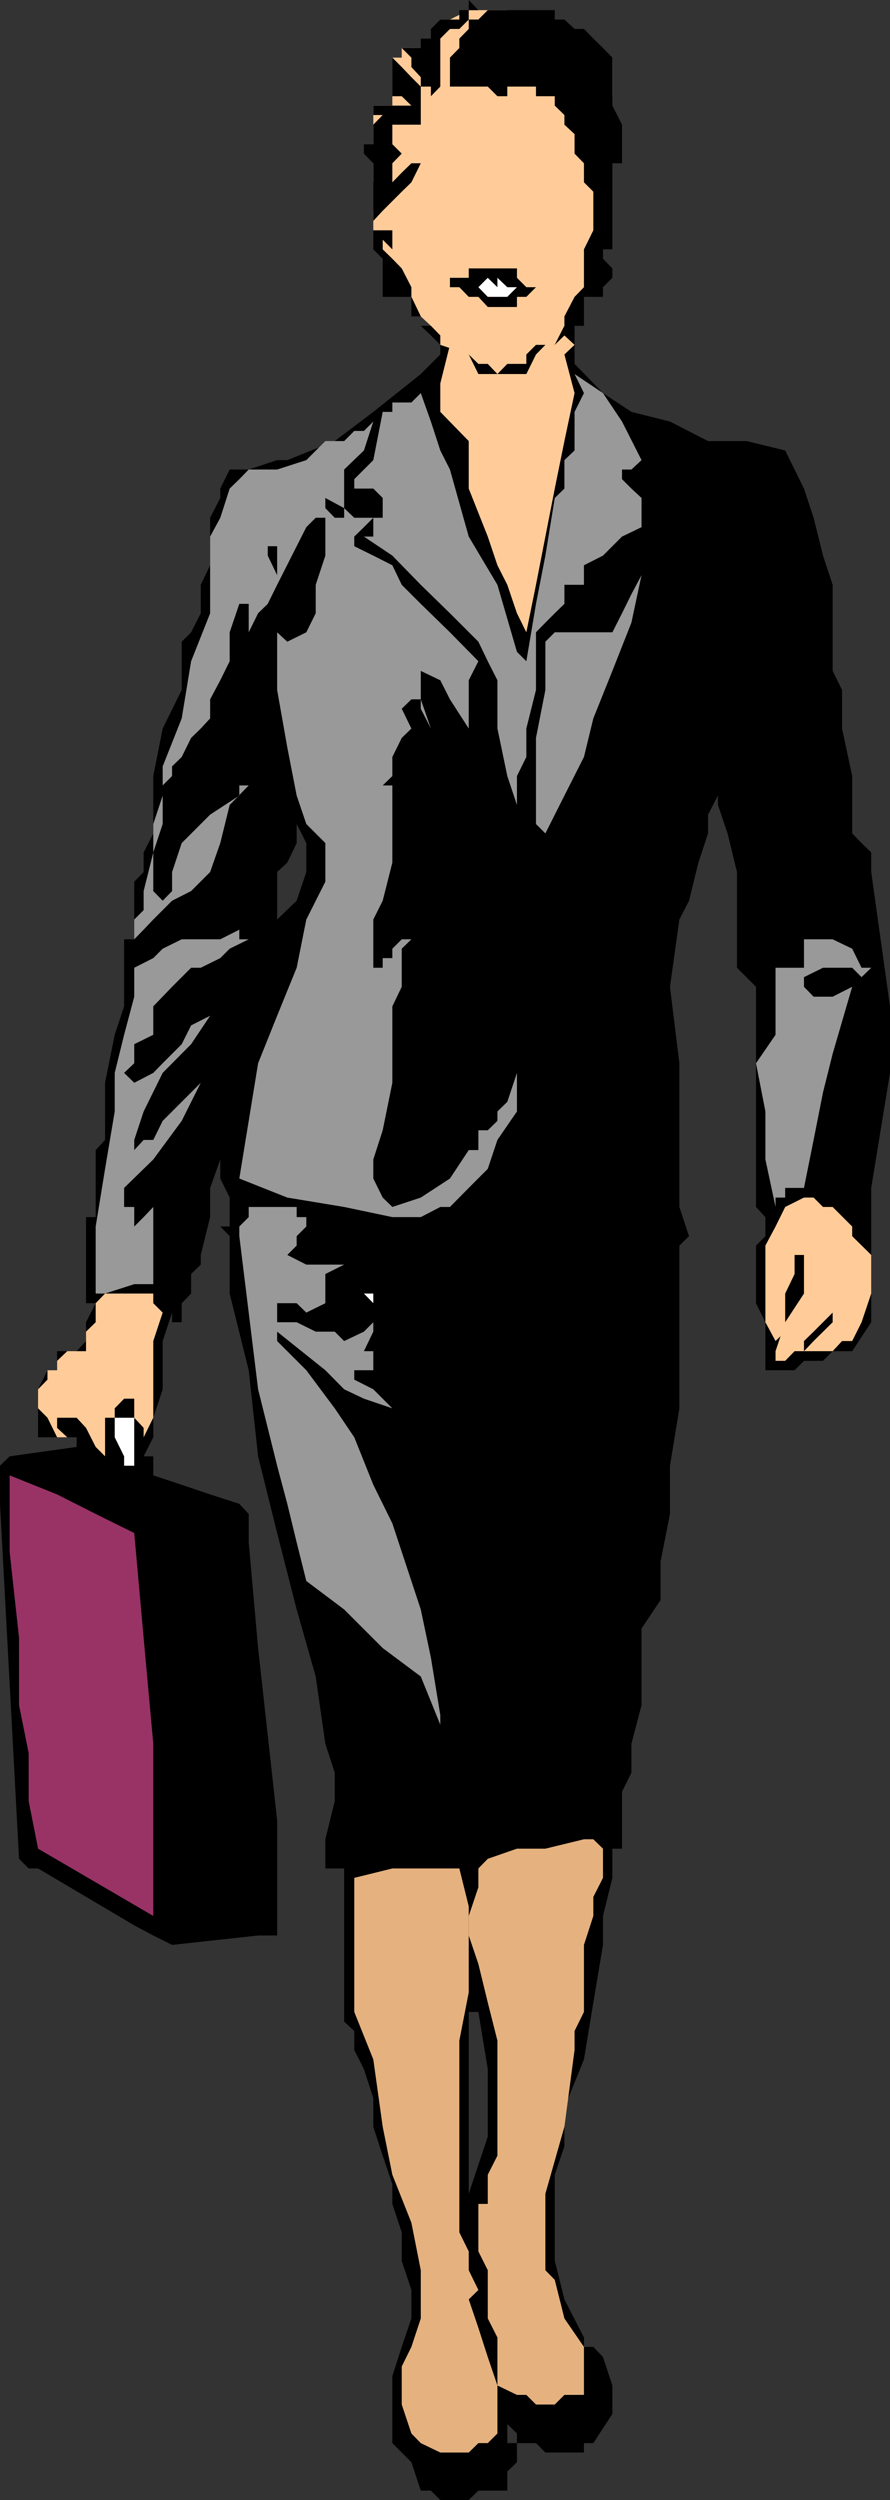 <svg xmlns="http://www.w3.org/2000/svg" width="360" height="1010.602"><rect width="100%" height="100%" fill="#333333" stroke="none"/><path fill="#fc9" d="m162.5 116.102 3.902 3.898 3.801 7.902 4.098 3.801 3.8 7.7 7.7 3.898 3.8 3.8 11.602 4.102h7.899l3.8-4.101 3.899-3.801 7.601-3.899 3.899-7.699L236.203 120 240 100.8l7.703-7.698-3.8-11.801V50.402l3.8-11.5V23.301h-3.8L240 19.402l-3.797-3.8-7.902-3.899-3.899-3.8h-3.8L216.8 4.101l-3.899 3.8h-3.8l-3.899-3.8h-15.601L182 7.902h-3.898v3.801l-3.801 3.899-4.098 7.699v-3.899H162.5v3.899h-3.797v19.402H151v15.598h-3.797L151 66v7.703l3.8 3.797-3.8 7.703v7.899l3.8 7.699v7.699h3.903l3.797 3.8v3.802"/><path d="m170.203 127.902-3.8-7.902v-3.898L162.5 108.5l-3.797-3.898-3.902-3.801v-7.7 3.801l3.902 3.899V89.3v3.8H151v-3.8l3.8-4.098 3.903-3.902 3.797-3.8 3.902-3.797L170.203 66h-3.8l-3.903 3.8-3.797 3.903V66l3.797-3.898-3.797-3.801v3.8-11.699h11.5V35h4.098v3.902L178.1 35V15.602l3.9-3.899h3.8l3.802-3.8V4.101h3.898L189.602 0v4.102H185.8v3.8h-7.7l-3.8 3.801v3.899h-4.098v3.8H162.5l3.902 3.899v3.8l3.801 4.102V35l-3.8-3.797-3.903-4.101-3.797-3.801V35h3.797-3.797v7.703-3.8h3.797l3.902 3.8H151V46.5h3.8l-3.8 3.902v7.899h-3.797v3.8L151 66v34.8l3.8 3.802V120h11.602v7.902h3.801"/><path d="M236.203 127.902V120h7.7v-3.898l3.8-3.801V108.5l-3.8-3.898V100.8h3.8V66h3.899V50.402l-3.899-7.699V23.301l-3.8-3.899-3.903-3.8-3.797-3.899h-3.8l-4.102-3.8h-3.899V4.101h-27.101l-3.801 3.8h-3.898v3.801l-3.801 3.899v3.8l-3.801 3.9V35h15.3l3.903 3.902h4V35h3.899v3.902h3.8-3.8V35h7.699v3.902h3.8v3.801-3.8h3.801v3.8l3.899 3.797v3.902l4.101 3.801v7.899L236.203 66v7.703L240 77.5v15.602l-3.797 7.699v15.3l-3.8 3.899-4.102 7.902h7.902m-66 0v3.801l4.098 3.899 3.8 3.8v3.899l-7.898 7.902L151 166.5l-15.598 11.8-19.199 7.7h-4.101l-11.5 3.8h-7.7l-3.8 7.7v3.8l-4.102 8v19.2l-3.797 7.902v11.5l-3.902 7.7h259.5v-19.2l-3.899-11.8-3.8-15.301-3.899-11.801-7.601-15.398L302 178.3h-15.598L271 170.402l-15.598-3.902-11.5-7.598-11.5-11.8v-15.399h3.801v-3.8h-7.902v3.8l-3.899 7.7h-7.601l-3.899 3.898v3.8h-7.699l-4 4.102-3.902-4.101H193.5l-3.898-3.801-11.5-3.899v-3.8l-3.801-3.899h-4.098v-3.8"/><path d="m77.3 255.602-3.8 3.8v19.5L65.8 294.5 62 313.703v23.2l-3.898 7.699v7.898l-3.801 3.902v23.301h-4.098v7.598l61.899-34.801 4.101-3.797 3.797-7.902v-7.7l3.902 7.7V352.5L120 364.102l-7.898 7.601-3.801 8 3.8-8V352.5l-61.898 34.8v19.5l-3.8 11.5-3.903 19.403v23.098l-3.797 4.101V492h-3.902v15.3h46.402L85 492v-11.797l4.102-11.5v7.7l3.8 7.699V495.8h-3.8l3.8 3.902v7.598h181.899v-3.8l3.902-3.797-3.902-11.8V429.8L271 398.902l3.8-27.199 3.903-7.601 3.797-15.399 3.902-11.8V329.3l4-7.7v3.801l3.899 11.5 3.8 15.598v38.703l7.7 7.7v89l3.8 4.097v7.703l-3.8 3.797v3.8h46.601v-27.097l3.801-23.3 3.797-23.2V406.8l-3.797-27.098-3.8-27.203v-7.898L348.5 340.8l-3.797-3.899v-23.199l-4.101-19.203v-15.598l-3.801-7.699v-15.601H77.3M34.8 507.3v19.5h3.903l-3.902 7.7v7.602L31 546.203h-7.898v7.7h-3.899l-3.8 7.699V581H31v3.902h3.8H31l-27.098 3.801L0 592.5v15.402l7.703 143.5 3.899 3.899h3.8l38.899 23L62 782.402l7.602 3.801 34.8-3.8h7.7V735.8l-7.7-69.598-3.8-42.703V612l-3.801-4.098-11.801-3.8-11.5-3.899-11.5-3.8v-7.7h-3.898L62 581v-7.898l3.8-11.5v-19.5l3.802-11.5v3.898H73.5v-7.7l3.8-3.898V515l3.903-3.797v-3.902H34.801"/><path d="M92.902 507.3v15.602l7.7 31 3.8 34.801 7.7 31L120 650.602l7.703 27.101 3.899 27.2 3.8 11.699v11.5l-3.8 15.398 58 11.8v-3.898 3.899l-58-11.801v11.8h7.601v61.903L189.602 821v-7.7h3.898l3.8 23.102v27.301l-7.698 23.098v15.601V821l-50.399-3.797 4.098 3.797v7.703l3.902 7.7L151 848.101v11.601l3.8 11.7 3.903 11.5v8l3.797 11.5v11.5l3.902 11.8v11.5l-3.902 11.5-3.797 11.797v27.102l7.7 7.699 3.8 11.5h4.098l3.8 3.8h11.5l3.899-3.8h11.703v-7.7l3.899-3.8v-7.7h-3.899v-7.699l3.899 3.801v3.899h7.699l3.8 3.8h15.602v-3.8H240l7.703-11.801v-11.5l-3.8-11.5-3.903-4.098h-3.797v-3.8l-7.902-15.403-3.899-15.598v-34.8l3.899-11.5V852l7.902-19.5 3.797-23 3.902-23.297V774.5l3.801-15.398V747.3h3.899v-23l3.8-7.7v-11.699L259.5 689.3v-31l7.703-11.5v-15.598L271 612v-19.5l3.8-23.2v-62H92.903m212.897 0v19.5l3.802 7.7v19.402h11.8l3.801-3.8h7.7l3.898-3.899h7.902l7.7-11.703v-27.2H305.8"/><path fill="#fc9" d="m228.3 143.3 4.102 15.602-4.101 19.399-3.899 19.199-3.8 19.402-3.801 19.5-3.899 19.2-3.8-7.7-3.899-11.5-4-7.902-3.902-11.598-7.7-19.402v-19.2l-11.5-11.8V155L182 139.402l7.602 3.899 3.898 7.902h19.402l3.899-7.902 3.8-3.899h3.801l3.899-3.8 4.101 3.8-4.101 3.899"/><path fill="#999" d="M228.3 189.8v7.7l-3.898 3.8-3.8 23.302-3.801 19.5-3.899 23.199-3.8-3.801-7.899-27.098-11.601-19.5L182 189.801l-3.898-7.7-3.801-11.699-4.098-11.5-3.8 3.801h-7.7v3.797h-3.902L151 186l-3.797 3.8-3.902 3.903v3.797H151l3.8 3.8v8H151v7.602h-3.797l11.5 7.7 11.5 11.8 11.797 11.5 11.5 11.5 3.8 7.899 3.903 7.699v19.5l4 19.203 3.899 11.7v-11.7l3.8-7.703v-11.5l3.899-15.598v-23.3l3.8-3.899 3.801-3.8 3.899-3.801v-7.7h7.902V228.5l7.7-3.898 7.699-7.7 7.898-3.8V201.3l-4.098-3.801-3.8-3.797V189.8h-3.899 7.7l4.097-3.8-7.898-15.598-7.7-11.5-11.5-7.699 3.801 7.7-3.8 7.597v15.602L228.3 186v3.8"/><path fill="#999" d="M139.203 201.3v4.102l4.098 3.899H151l-3.797 3.8-3.902 3.801v3.899l7.699 3.8 7.703 3.899 3.797 7.902 7.703 7.7 11.797 11.5 11.5 11.699-3.898 7.699v19.5L182 282.703 178.102 275l-7.899-3.797v11.5l4.098 11.797-4.098-8v-3.797h-3.8L162.5 286.5l3.902 8-3.902 3.8-3.797 7.7v7.703l-3.902 3.797h3.902v-3.797 35l-3.902 15.399-3.801 7.601V395v-3.797h3.8v-3.902h3.903V383.5l3.797-3.797h3.902L162.5 383.5v15.402l-3.797 7.899v30.902l-3.902 19.2-3.801 11.8v7.7l3.8 7.699 3.903 3.8 11.5-3.8 11.797-7.7 7.602-11.5h3.898v-8h3.8l3.903-3.8V449.3l4-3.899 3.899-11.699v-23.101V449.3l-7.899 11.5-3.902 11.699-7.7 7.703-7.601 7.7h-3.898L170.203 492h-11.5l-19.5-4.098-23-3.8-19.402-7.7 7.601-46.601 7.7-19.2L120 391.204l3.902-19.5 7.7-15.3V340.8l-7.7-7.7L120 321.6l-3.797-19.5-4.101-23.199v-23.3l4.101 3.8 7.7-3.8 3.8-7.7v-11.5l3.899-11.8V209.3h-3.899l-3.8 3.8-11.801 23.301V220.8H108.3v3.8l3.8 7.899v3.902l-3.8 7.7-3.899 3.8-3.8 7.7v-11.5H96.8l-3.899 11.5V267.3l-3.8 7.699L85 282.703v7.7l-3.797 4.097-3.902 3.8L73.5 306l-3.898 3.8v3.903L65.8 317.5v-7.7l7.699-19.398 3.8-23.101 7.7-19.399v-31l4.102-7.601 3.8-11.801 3.899-3.797 3.8-3.902h11.5L123.903 186l7.7-7.7h7.601l4.098-4.097h3.902l3.797-3.8-3.797 11.699-8 7.699v11.5"/><path d="M139.203 209.3v3.802-3.801h-3.8l-3.801-3.899v-4.101l7.601 4.101v3.899"/><path fill="#999" d="M240 290.402 236.203 306l-7.902 15.602-7.7 15.3-3.8-3.8V298.3l3.8-19.399v-19.5l3.801-3.8h23.301l3.899-7.7 3.8-7.699 4.098-7.703-4.098 19.203-7.699 19.5-7.703 19.2M85 352.5l-7.7 7.703-7.698 3.899L62 371.703l-3.898 4.098-3.801 3.902v3.797-11.797l3.8-3.8v-7.7L62 344.602v-11.5l3.8-11.5v11.5l-3.8 11.5v15.601l3.8 3.899 3.802-3.899V352.5l3.898-11.7L85 329.3l11.8-7.698V317.5h3.802l-7.7 7.902-3.8 15.399L85 352.5M62 519.102h-7.7l-11.8 3.8h-3.797v-27.101L42.5 472.5l3.902-23.2v-15.597l3.801-15.402 4.098-15.399v-15.601 3.902L62 387.301l3.8-3.801 7.7-3.797h15.602l7.699-3.902v3.902h3.8l-7.699 3.797-3.8 3.8-7.899 3.903h-3.902l-7.7 7.7L62 406.8v11.5l-7.7 3.8v7.7l-4.097 3.902 4.098 4 7.699-4 3.8-3.902 7.7-7.7 3.8-7.601 7.7-3.898-7.7 11.5-11.5 11.601-7.698 15.598-3.801 11.5v4.101l3.8-4.101H62l3.8-7.7 7.7-7.699 7.703-7.699-7.703 15.399L62 468.703l-11.797 11.5v7.7h4.098v7.898L58.1 492l3.9-4.098v31.2m270.902-139.399h3.899l7.902 3.797 3.797 7.703h3.902L348.5 395l-3.797-3.797h-11.8l-7.7 3.797v3.902l3.899 4h7.699l7.902-4L336.801 426l-3.899 15.602-3.8 19.199-3.899 19.402h-7.601v3.899h-3.899v3.8l-4.101-19.199v-19.402l-3.801-19.5 7.902-11.5v-27.098h11.5v-11.5h7.7m-216.7 108.199H120V492h3.902v3.8L120 499.704v3.797l-3.797 3.8 7.7 3.903h15.3L131.602 515v7.902h3.8-3.8v3.899l-7.7 3.8-3.902-3.8h-7.898v7.699H120l7.703 3.8h7.7l3.8 3.802 8-3.801L151 534.5v3.8l-3.797 7.903H151v7.7h-7.7v3.8l7.7 3.899 3.8 3.8 3.903 3.899-11.5-3.899-8-3.8-7.601-7.7-19.5-15.601v3.8l11.8 11.801 11.5 15.399L143.301 581 151 600.203l3.8 7.7 3.903 7.898 3.797 11.5 7.703 23.3 4.098 19.5 3.8 23.2v3.902l-7.898-19.5-15.402-11.5-15.598-15.601-15.3-11.5L120 623.5l-3.797-15.598-4.101-15.402-7.7-30.898-3.8-31-3.801-30.899v-3.902l3.8-3.801v-4.098h15.602"/><path fill="#fff" d="m151 526.8-3.797-3.898H151Zm-96.7 50.403V592.5h-4.097v-3.797l-3.8-7.703v-7.898H54.3v4.101"/><path fill="#936" d="m15.402 747.3-3.8-19.198v-19.399l-3.899-19.402v-27.2l-3.8-34.8v-30.899l19.199 7.7L38.703 612l15.598 7.703 3.8 42.399 3.899 42.8V774.5l-46.598-27.2"/><path fill="#e5b27f" d="m224.402 921.602 3.899 15.601 7.902 11.5v19.399h-7.902L224.402 972h-7.601l-3.899-3.898h-3.8l-7.899-3.801v-19.399l-3.902-7.699v-19.5l-3.801-7.601v-19.2h3.8v-11.8l3.903-7.7v-46.5l-3.902-15.402-3.801-15.598-3.898-11.5V774.5l3.898-11.598v-7.601l3.8-3.899 11.802-4.101h11.5l15.601-3.801H240l3.902 3.8v11.802L240 766.8v7.699l-3.797 11.703V813.3l-3.8 7.699v7.703l-4.102 31-7.7 27.098v30.902l3.801 3.899"/><path fill="#e5b27f" d="m143.3 813.3 7.7 19.2 3.8 27.203 3.903 19.399 7.7 19.398 3.8 19.203v19.5l-3.8 11.5-3.903 7.899V972l3.902 11.703 3.801 3.899 7.899 3.8h11.5l3.898-3.8h3.8l3.903-3.899v-19.402l-3.902-11.5L193.5 941l-3.898-11.5 3.898-3.797-3.898-8v-7.601l-3.801-7.7v-77.5l3.8-19.5v-34.8l-3.8-15.301h-27.098l-15.402 3.8v54.2"/><path fill="#fc9" d="M27.203 581H31h-7.898l-3.899-7.898-3.8-3.801v-7.7l3.8-3.898v-3.8h3.899v-3.801l4.101-3.899h7.598v-7.902l3.902-3.801v-7.7l3.797-3.898H62v3.899l3.8 3.8-3.8 11.5v31L58.102 581v-3.797l-3.801-4.101v-7.7h-4.098l-3.8 3.899v3.8H42.5v15.602l-3.797-3.8-3.902-7.7L31 573.102h-7.898v-7.7 11.801L27.203 581m282.399-58.098V534.5l4.101 7.602 3.899-3.801v-15.399l3.8-7.902v-7.7h3.801v15.602l-7.601 11.598-3.899 11.703v3.899h3.899l3.8-3.899h3.801v-4.101l3.899-3.801 7.699-7.7v3.899l-7.7 7.602-3.898 4.101h11.598l3.8-4.101h4.102l3.797-7.602 3.902-11.598v-15.601l-7.699-7.598v-3.902l-7.902-7.899h-3.899l-3.8-3.8h-3.899l-7.601 3.8-3.899 7.899-4.101 7.699v19.402"/><path d="M201.203 108.5h-11.601v3.8H182v3.802h3.8l3.802 3.898h3.898l3.8 4.102h11.802V120h3.8l3.899-3.898h-3.899l-3.8-3.801V108.5h-7.899"/><path fill="#fff" d="m201.203 112.3 4 3.802h3.899L205.203 120h-7.902l-3.801-3.898h-3.898 3.898l3.8-3.801 3.903 3.8v-3.8"/></svg>
